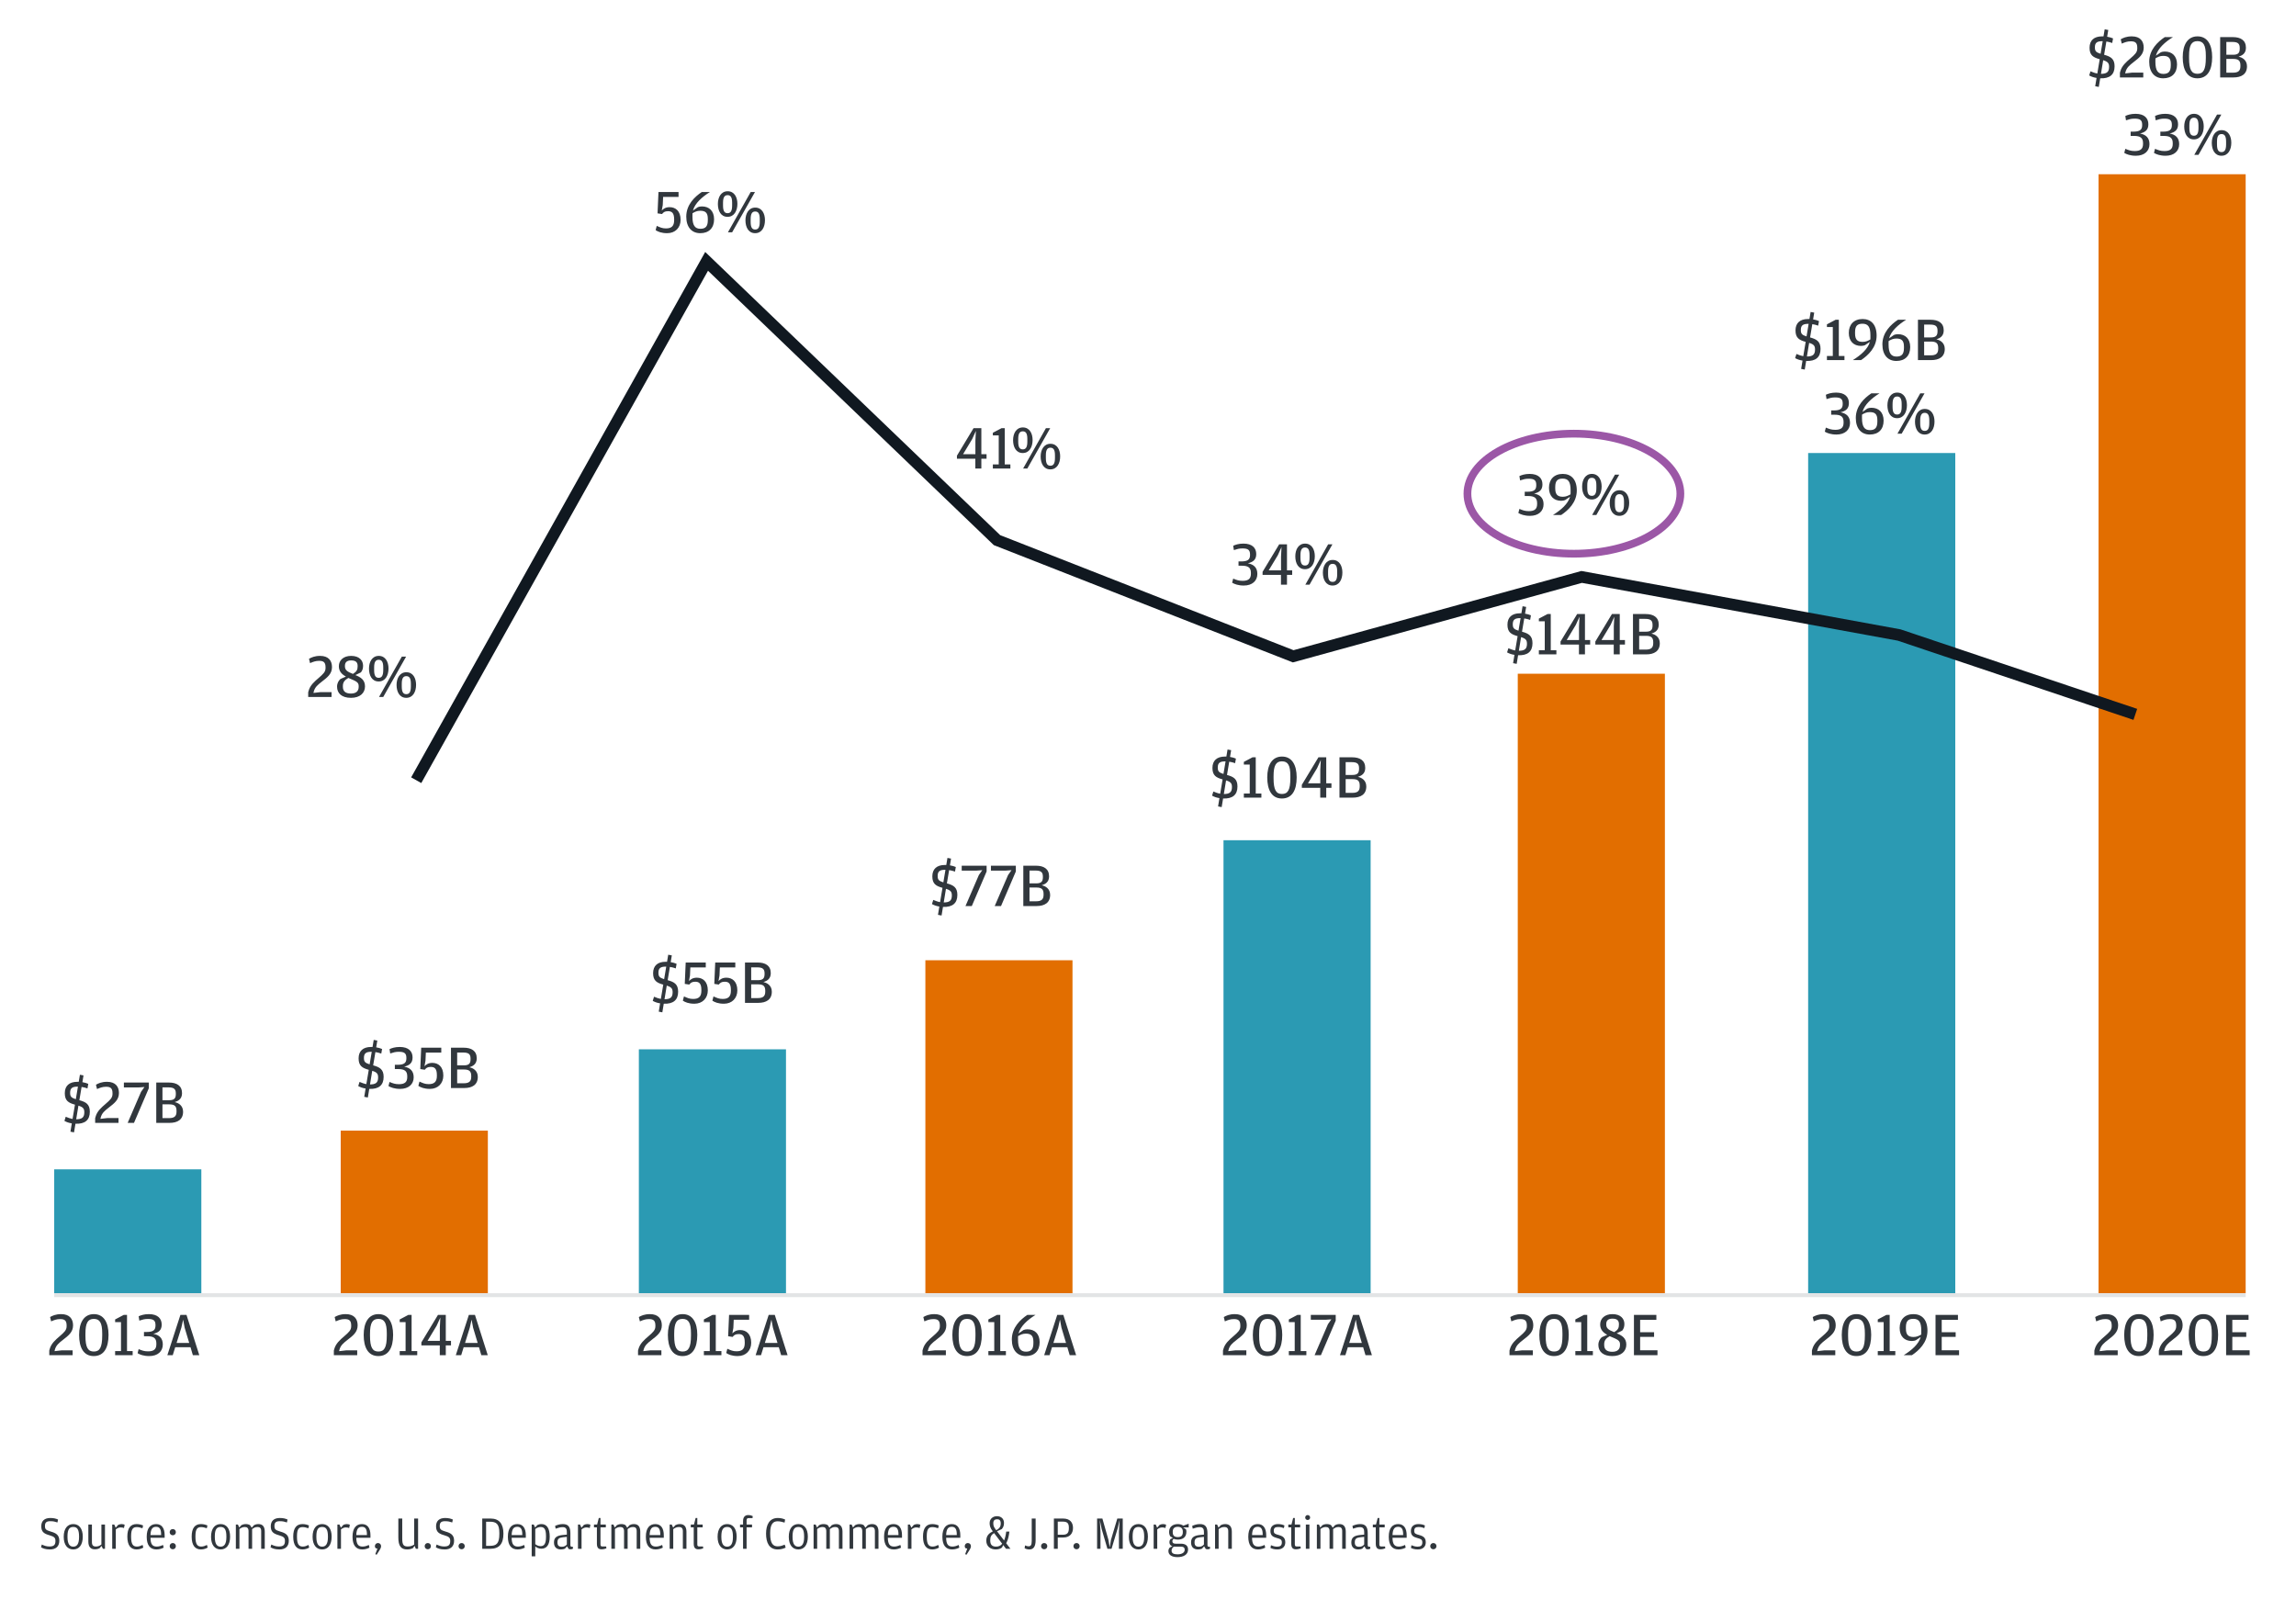 <svg width="593" height="413" viewBox="0 0 593 413" fill="none" xmlns="http://www.w3.org/2000/svg">
<path d="M12.904 400.168C14.428 400.168 15.316 399.388 15.316 397.912C15.316 396.424 14.464 395.932 13.108 395.548C11.848 395.176 11.608 394.948 11.608 394.096C11.608 393.184 12.04 392.872 12.988 392.872C13.828 392.872 14.2 392.992 14.836 393.196L14.992 392.44C14.488 392.224 13.936 392.044 13 392.044C11.524 392.044 10.66 392.776 10.66 394.18C10.66 395.68 11.416 396.112 12.832 396.52C14.032 396.868 14.32 397.168 14.32 397.996C14.32 399.088 13.804 399.4 12.736 399.4C11.992 399.4 11.452 399.196 10.792 398.896L10.6 399.616C11.104 399.904 11.752 400.168 12.904 400.168ZM18.93 400.168C20.43 400.168 21.378 399.004 21.378 396.856C21.378 394.744 20.406 393.616 18.93 393.616C17.454 393.616 16.458 394.744 16.458 396.892C16.458 399.004 17.43 400.168 18.93 400.168ZM18.93 399.448C18.018 399.448 17.43 398.8 17.43 396.94V396.76C17.43 394.912 17.982 394.36 18.93 394.36C19.878 394.36 20.418 394.912 20.418 396.82V396.988C20.418 398.8 19.83 399.448 18.93 399.448ZM26.19 398.884C25.758 399.22 25.362 399.412 24.714 399.412C24.138 399.412 23.742 399.136 23.742 398.296V393.736H22.818V398.152C22.818 399.568 23.49 400.132 24.486 400.132C25.014 400.132 25.422 400.012 25.686 399.88L26.214 399.256L26.586 400H27.114V393.736H26.19V398.884ZM29.883 394.552L29.511 393.736H28.983V400H29.907V394.984C30.291 394.696 30.651 394.48 31.155 394.48C31.551 394.48 31.779 394.54 32.019 394.636L32.199 393.784C32.055 393.712 31.779 393.616 31.395 393.616C31.083 393.616 30.795 393.7 30.507 393.832L29.883 394.552ZM35.288 400.168C36.008 400.168 36.62 399.928 37.016 399.688L36.836 399.004C36.284 399.256 35.924 399.424 35.348 399.424C34.4 399.424 33.86 398.872 33.86 396.916V396.736C33.86 394.84 34.376 394.396 35.348 394.396C35.816 394.396 36.236 394.516 36.8 394.696L36.956 393.976C36.524 393.784 35.948 393.616 35.288 393.616C33.716 393.616 32.888 394.66 32.888 396.856C32.888 399.076 33.74 400.168 35.288 400.168ZM38.864 397.156H42.524V396.508C42.524 394.744 41.828 393.616 40.328 393.616C38.876 393.616 37.892 394.612 37.892 396.88C37.892 399.076 38.768 400.168 40.424 400.168C41.192 400.168 41.9 399.904 42.272 399.7L42.104 399.004C41.552 399.256 41.06 399.424 40.496 399.424C39.392 399.424 38.888 398.848 38.864 397.156ZM38.864 396.46C38.924 394.732 39.488 394.324 40.328 394.324C41.18 394.324 41.612 394.852 41.612 396.28V396.46H38.864ZM44.617 396.508C45.062 396.508 45.422 396.184 45.422 395.704C45.422 395.224 45.062 394.9 44.617 394.9C44.197 394.9 43.825 395.224 43.825 395.704C43.825 396.184 44.197 396.508 44.617 396.508ZM44.617 400.12C45.062 400.12 45.422 399.796 45.422 399.316C45.422 398.836 45.062 398.512 44.617 398.512C44.197 398.512 43.825 398.836 43.825 399.316C43.825 399.796 44.197 400.12 44.617 400.12ZM51.905 400.168C52.625 400.168 53.237 399.928 53.633 399.688L53.453 399.004C52.901 399.256 52.541 399.424 51.965 399.424C51.017 399.424 50.477 398.872 50.477 396.916V396.736C50.477 394.84 50.993 394.396 51.965 394.396C52.433 394.396 52.853 394.516 53.417 394.696L53.573 393.976C53.141 393.784 52.565 393.616 51.905 393.616C50.333 393.616 49.505 394.66 49.505 396.856C49.505 399.076 50.357 400.168 51.905 400.168ZM56.981 400.168C58.481 400.168 59.429 399.004 59.429 396.856C59.429 394.744 58.457 393.616 56.981 393.616C55.505 393.616 54.509 394.744 54.509 396.892C54.509 399.004 55.481 400.168 56.981 400.168ZM56.981 399.448C56.069 399.448 55.481 398.8 55.481 396.94V396.76C55.481 394.912 56.033 394.36 56.981 394.36C57.929 394.36 58.469 394.912 58.469 396.82V396.988C58.469 398.8 57.881 399.448 56.981 399.448ZM65.008 394.552L64.576 393.892C64.276 393.712 63.941 393.616 63.484 393.616C62.968 393.616 62.596 393.76 62.344 393.892L61.804 394.504L61.444 393.736H60.916V400H61.84V394.888C62.285 394.576 62.669 394.372 63.245 394.372C63.797 394.372 64.192 394.624 64.192 395.44V400H65.117V394.912C65.561 394.588 65.921 394.372 66.508 394.372C67.109 394.372 67.457 394.624 67.457 395.44V400H68.38V395.584C68.38 394.18 67.757 393.616 66.737 393.616C66.245 393.616 65.849 393.76 65.609 393.892L65.008 394.552ZM72.177 400.168C73.701 400.168 74.589 399.388 74.589 397.912C74.589 396.424 73.737 395.932 72.381 395.548C71.121 395.176 70.881 394.948 70.881 394.096C70.881 393.184 71.313 392.872 72.261 392.872C73.101 392.872 73.473 392.992 74.109 393.196L74.265 392.44C73.761 392.224 73.209 392.044 72.273 392.044C70.797 392.044 69.933 392.776 69.933 394.18C69.933 395.68 70.689 396.112 72.105 396.52C73.305 396.868 73.593 397.168 73.593 397.996C73.593 399.088 73.077 399.4 72.009 399.4C71.265 399.4 70.725 399.196 70.065 398.896L69.873 399.616C70.377 399.904 71.025 400.168 72.177 400.168ZM78.132 400.168C78.852 400.168 79.464 399.928 79.86 399.688L79.68 399.004C79.128 399.256 78.768 399.424 78.192 399.424C77.244 399.424 76.704 398.872 76.704 396.916V396.736C76.704 394.84 77.22 394.396 78.192 394.396C78.66 394.396 79.08 394.516 79.644 394.696L79.8 393.976C79.368 393.784 78.792 393.616 78.132 393.616C76.56 393.616 75.732 394.66 75.732 396.856C75.732 399.076 76.584 400.168 78.132 400.168ZM83.208 400.168C84.708 400.168 85.656 399.004 85.656 396.856C85.656 394.744 84.684 393.616 83.208 393.616C81.732 393.616 80.736 394.744 80.736 396.892C80.736 399.004 81.708 400.168 83.208 400.168ZM83.208 399.448C82.296 399.448 81.708 398.8 81.708 396.94V396.76C81.708 394.912 82.26 394.36 83.208 394.36C84.156 394.36 84.696 394.912 84.696 396.82V396.988C84.696 398.8 84.108 399.448 83.208 399.448ZM88.043 394.552L87.671 393.736H87.143V400H88.067V394.984C88.451 394.696 88.811 394.48 89.315 394.48C89.711 394.48 89.939 394.54 90.179 394.636L90.359 393.784C90.215 393.712 89.939 393.616 89.555 393.616C89.243 393.616 88.955 393.7 88.667 393.832L88.043 394.552ZM92.02 397.156H95.68V396.508C95.68 394.744 94.984 393.616 93.484 393.616C92.032 393.616 91.048 394.612 91.048 396.88C91.048 399.076 91.924 400.168 93.58 400.168C94.348 400.168 95.056 399.904 95.428 399.7L95.26 399.004C94.708 399.256 94.216 399.424 93.652 399.424C92.548 399.424 92.044 398.848 92.02 397.156ZM92.02 396.46C92.08 394.732 92.644 394.324 93.484 394.324C94.336 394.324 94.768 394.852 94.768 396.28V396.46H92.02ZM97.272 401.536L97.957 400.48C98.172 400.132 98.424 399.736 98.424 399.316C98.424 398.836 98.064 398.512 97.621 398.512C97.189 398.512 96.829 398.836 96.829 399.316C96.829 399.58 96.936 399.748 97.044 399.856L97.477 399.94L96.936 401.38L97.272 401.536ZM106.974 398.908C106.566 399.16 106.11 399.4 105.33 399.4C104.274 399.4 103.89 399.028 103.89 397.396V392.188H102.882V397.084C102.882 399.28 103.578 400.168 105.162 400.168C105.81 400.168 106.35 399.988 106.614 399.868L107.082 399.244L107.406 400H107.982V392.188H106.974V398.908ZM110.488 400.12C110.932 400.12 111.292 399.796 111.292 399.316C111.292 398.836 110.932 398.512 110.488 398.512C110.056 398.512 109.684 398.836 109.684 399.316C109.684 399.796 110.056 400.12 110.488 400.12ZM114.869 400.168C116.393 400.168 117.281 399.388 117.281 397.912C117.281 396.424 116.429 395.932 115.073 395.548C113.813 395.176 113.573 394.948 113.573 394.096C113.573 393.184 114.005 392.872 114.953 392.872C115.793 392.872 116.165 392.992 116.801 393.196L116.957 392.44C116.453 392.224 115.901 392.044 114.965 392.044C113.489 392.044 112.625 392.776 112.625 394.18C112.625 395.68 113.381 396.112 114.797 396.52C115.997 396.868 116.285 397.168 116.285 397.996C116.285 399.088 115.769 399.4 114.701 399.4C113.957 399.4 113.417 399.196 112.757 398.896L112.565 399.616C113.069 399.904 113.717 400.168 114.869 400.168ZM119.23 400.12C119.674 400.12 120.034 399.796 120.034 399.316C120.034 398.836 119.674 398.512 119.23 398.512C118.798 398.512 118.426 398.836 118.426 399.316C118.426 399.796 118.798 400.12 119.23 400.12ZM124.552 400H126.628C128.944 400 130.024 398.716 130.024 396.076C130.024 393.58 128.944 392.188 126.736 392.188H124.552V400ZM125.548 399.232V393.004H126.532C128.188 393.004 128.968 393.592 128.968 395.896V396.196C128.968 398.716 128.152 399.232 126.556 399.232H125.548ZM132.145 397.156H135.805V396.508C135.805 394.744 135.109 393.616 133.609 393.616C132.157 393.616 131.173 394.612 131.173 396.88C131.173 399.076 132.049 400.168 133.705 400.168C134.473 400.168 135.181 399.904 135.553 399.7L135.385 399.004C134.833 399.256 134.341 399.424 133.777 399.424C132.673 399.424 132.169 398.848 132.145 397.156ZM132.145 396.46C132.205 394.732 132.769 394.324 133.609 394.324C134.461 394.324 134.893 394.852 134.893 396.28V396.46H132.145ZM138.211 394.492L137.851 393.736H137.323V401.944H138.247V399.388C138.595 399.676 139.111 399.976 139.819 399.976C141.187 399.976 141.979 398.98 141.979 396.88C141.979 394.72 141.235 393.616 139.855 393.616C139.399 393.616 139.075 393.724 138.787 393.856L138.211 394.492ZM138.247 398.8V394.888C138.703 394.552 139.123 394.372 139.663 394.372C140.563 394.372 141.019 394.948 141.019 396.7V397C141.019 398.692 140.527 399.316 139.627 399.316C138.979 399.316 138.523 399.004 138.247 398.8ZM146.403 396.34L145.311 396.436C143.763 396.604 143.079 397.108 143.079 398.368C143.079 399.7 143.895 400.168 144.891 400.168C145.299 400.168 145.659 400.084 145.899 399.976L146.451 399.364L146.871 400.036C147.027 400.096 147.195 400.132 147.375 400.132C147.663 400.132 147.879 400.036 147.987 399.964L147.963 399.472H147.723C147.435 399.472 147.315 399.376 147.315 399.028V395.968C147.315 394.324 146.751 393.616 145.371 393.616C144.567 393.616 143.943 393.832 143.367 394.084L143.511 394.804C144.159 394.576 144.735 394.408 145.335 394.408C146.199 394.408 146.403 394.936 146.403 395.644V396.34ZM146.403 398.884C146.151 399.184 145.779 399.472 145.119 399.472C144.351 399.472 143.979 399.16 143.979 398.38V398.296C143.979 397.432 144.387 397.132 145.371 397.024L146.403 396.916V398.884ZM150.176 394.552L149.804 393.736H149.276V400H150.2V394.984C150.584 394.696 150.944 394.48 151.448 394.48C151.844 394.48 152.072 394.54 152.312 394.636L152.492 393.784C152.348 393.712 152.072 393.616 151.688 393.616C151.376 393.616 151.088 393.7 150.8 393.832L150.176 394.552ZM155.365 400.132C155.869 400.132 156.277 400.012 156.613 399.892L156.565 399.4H155.629C155.209 399.4 155.089 399.268 155.089 398.848V394.456H156.469V393.736H155.089V392.044H154.657L154.225 393.736H153.409V394.456H154.165V398.668C154.165 399.664 154.513 400.132 155.365 400.132ZM161.993 394.552L161.561 393.892C161.261 393.712 160.925 393.616 160.469 393.616C159.953 393.616 159.581 393.76 159.329 393.892L158.789 394.504L158.429 393.736H157.901V400H158.825V394.888C159.269 394.576 159.653 394.372 160.229 394.372C160.781 394.372 161.177 394.624 161.177 395.44V400H162.101V394.912C162.545 394.588 162.905 394.372 163.493 394.372C164.093 394.372 164.441 394.624 164.441 395.44V400H165.365V395.584C165.365 394.18 164.741 393.616 163.721 393.616C163.229 393.616 162.833 393.76 162.593 393.892L161.993 394.552ZM167.782 397.156H171.442V396.508C171.442 394.744 170.746 393.616 169.246 393.616C167.794 393.616 166.81 394.612 166.81 396.88C166.81 399.076 167.686 400.168 169.342 400.168C170.11 400.168 170.818 399.904 171.19 399.7L171.022 399.004C170.47 399.256 169.978 399.424 169.414 399.424C168.31 399.424 167.806 398.848 167.782 397.156ZM167.782 396.46C167.842 394.732 168.406 394.324 169.246 394.324C170.098 394.324 170.53 394.852 170.53 396.28V396.46H167.782ZM173.859 394.528L173.487 393.736H172.959V400H173.883V394.912C174.363 394.588 174.747 394.372 175.371 394.372C175.971 394.372 176.367 394.636 176.367 395.44V400H177.291V395.584C177.291 394.18 176.631 393.616 175.599 393.616C175.071 393.616 174.699 393.76 174.435 393.892L173.859 394.528ZM180.373 400.132C180.877 400.132 181.285 400.012 181.621 399.892L181.573 399.4H180.637C180.217 399.4 180.097 399.268 180.097 398.848V394.456H181.477V393.736H180.097V392.044H179.665L179.233 393.736H178.417V394.456H179.173V398.668C179.173 399.664 179.521 400.132 180.373 400.132ZM187.809 400.168C189.309 400.168 190.257 399.004 190.257 396.856C190.257 394.744 189.285 393.616 187.809 393.616C186.333 393.616 185.337 394.744 185.337 396.892C185.337 399.004 186.309 400.168 187.809 400.168ZM187.809 399.448C186.897 399.448 186.309 398.8 186.309 396.94V396.76C186.309 394.912 186.861 394.36 187.809 394.36C188.757 394.36 189.297 394.912 189.297 396.82V396.988C189.297 398.8 188.709 399.448 187.809 399.448ZM191.913 394.456V400H192.825V394.456H194.229V393.736H192.825V392.632C192.825 392.236 192.981 392.068 193.401 392.068H194.361L194.409 391.552C194.133 391.42 193.761 391.288 193.257 391.288C192.429 391.288 191.913 391.78 191.913 392.872V393.736H191.133V394.456H191.913ZM200.866 400.168C201.718 400.168 202.33 399.964 202.918 399.7L202.678 398.932C202.006 399.184 201.598 399.364 200.83 399.364C199.642 399.364 198.922 398.56 198.922 396.196V395.872C198.922 393.532 199.762 392.896 200.818 392.896C201.478 392.896 201.91 393.028 202.642 393.232L202.774 392.44C202.234 392.212 201.694 392.044 200.89 392.044C198.73 392.044 197.854 393.784 197.854 396.076C197.854 398.404 198.646 400.168 200.866 400.168ZM206.196 400.168C207.696 400.168 208.644 399.004 208.644 396.856C208.644 394.744 207.672 393.616 206.196 393.616C204.72 393.616 203.724 394.744 203.724 396.892C203.724 399.004 204.696 400.168 206.196 400.168ZM206.196 399.448C205.284 399.448 204.696 398.8 204.696 396.94V396.76C204.696 394.912 205.248 394.36 206.196 394.36C207.144 394.36 207.684 394.912 207.684 396.82V396.988C207.684 398.8 207.096 399.448 206.196 399.448ZM214.223 394.552L213.791 393.892C213.491 393.712 213.155 393.616 212.699 393.616C212.183 393.616 211.811 393.76 211.559 393.892L211.019 394.504L210.659 393.736H210.131V400H211.055V394.888C211.499 394.576 211.883 394.372 212.459 394.372C213.011 394.372 213.407 394.624 213.407 395.44V400H214.331V394.912C214.775 394.588 215.135 394.372 215.723 394.372C216.323 394.372 216.671 394.624 216.671 395.44V400H217.595V395.584C217.595 394.18 216.971 393.616 215.951 393.616C215.459 393.616 215.063 393.76 214.823 393.892L214.223 394.552ZM223.516 394.552L223.084 393.892C222.784 393.712 222.448 393.616 221.992 393.616C221.476 393.616 221.104 393.76 220.852 393.892L220.312 394.504L219.952 393.736H219.424V400H220.348V394.888C220.792 394.576 221.176 394.372 221.752 394.372C222.304 394.372 222.7 394.624 222.7 395.44V400H223.624V394.912C224.068 394.588 224.428 394.372 225.016 394.372C225.616 394.372 225.964 394.624 225.964 395.44V400H226.888V395.584C226.888 394.18 226.264 393.616 225.244 393.616C224.752 393.616 224.356 393.76 224.116 393.892L223.516 394.552ZM229.305 397.156H232.965V396.508C232.965 394.744 232.269 393.616 230.769 393.616C229.317 393.616 228.333 394.612 228.333 396.88C228.333 399.076 229.209 400.168 230.865 400.168C231.633 400.168 232.341 399.904 232.713 399.7L232.545 399.004C231.993 399.256 231.501 399.424 230.937 399.424C229.833 399.424 229.329 398.848 229.305 397.156ZM229.305 396.46C229.365 394.732 229.929 394.324 230.769 394.324C231.621 394.324 232.053 394.852 232.053 396.28V396.46H229.305ZM235.383 394.552L235.011 393.736H234.483V400H235.407V394.984C235.791 394.696 236.151 394.48 236.655 394.48C237.051 394.48 237.279 394.54 237.519 394.636L237.699 393.784C237.555 393.712 237.279 393.616 236.895 393.616C236.583 393.616 236.295 393.7 236.007 393.832L235.383 394.552ZM240.788 400.168C241.508 400.168 242.12 399.928 242.516 399.688L242.336 399.004C241.784 399.256 241.424 399.424 240.848 399.424C239.9 399.424 239.36 398.872 239.36 396.916V396.736C239.36 394.84 239.876 394.396 240.848 394.396C241.316 394.396 241.736 394.516 242.3 394.696L242.456 393.976C242.024 393.784 241.448 393.616 240.788 393.616C239.216 393.616 238.388 394.66 238.388 396.856C238.388 399.076 239.24 400.168 240.788 400.168ZM244.364 397.156H248.024V396.508C248.024 394.744 247.328 393.616 245.828 393.616C244.376 393.616 243.392 394.612 243.392 396.88C243.392 399.076 244.268 400.168 245.924 400.168C246.692 400.168 247.4 399.904 247.772 399.7L247.604 399.004C247.052 399.256 246.56 399.424 245.996 399.424C244.892 399.424 244.388 398.848 244.364 397.156ZM244.364 396.46C244.424 394.732 244.988 394.324 245.828 394.324C246.68 394.324 247.112 394.852 247.112 396.28V396.46H244.364ZM249.616 401.536L250.3 400.48C250.516 400.132 250.768 399.736 250.768 399.316C250.768 398.836 250.408 398.512 249.964 398.512C249.532 398.512 249.172 398.836 249.172 399.316C249.172 399.58 249.28 399.748 249.388 399.856L249.82 399.94L249.28 401.38L249.616 401.536ZM257.506 395.464L258.73 394.912C259.042 394.54 259.306 394.144 259.306 393.316C259.306 392.152 258.442 391.576 257.506 391.576C256.438 391.576 255.598 392.26 255.598 393.376C255.598 394.06 255.766 394.648 256.39 395.464L256.414 395.5C255.634 395.884 254.734 396.484 254.734 397.9C254.734 399.328 255.754 400.168 257.182 400.168C258.094 400.168 258.586 399.844 258.802 399.652L259.102 399.04L259.834 400H260.974L259.87 398.56C260.206 397.984 260.458 397.156 260.578 396.388L260.71 395.548H259.882C259.762 396.508 259.582 397.276 259.33 397.852L257.506 395.464ZM257.302 395.2L257.11 394.936C256.642 394.324 256.546 393.976 256.546 393.364C256.546 392.644 256.966 392.368 257.53 392.368C258.082 392.368 258.466 392.62 258.466 393.46C258.466 394.42 257.974 394.84 257.302 395.2ZM258.838 398.692C258.43 399.208 257.902 399.436 257.278 399.436C256.27 399.436 255.754 398.98 255.754 397.864V397.732C255.754 396.844 256.066 396.376 256.75 395.944L258.838 398.692ZM265.87 400.168C266.95 400.168 267.478 399.388 267.478 397.732V392.188H266.47V397.996C266.47 399.076 266.182 399.352 265.666 399.352C265.318 399.352 265.078 399.244 264.742 399.124L264.634 399.856C264.886 400 265.318 400.168 265.87 400.168ZM269.687 400.12C270.131 400.12 270.491 399.796 270.491 399.316C270.491 398.836 270.131 398.512 269.687 398.512C269.255 398.512 268.883 398.836 268.883 399.316C268.883 399.796 269.255 400.12 269.687 400.12ZM272.196 400H273.192V397.084H274.596C276.36 397.084 277.128 395.992 277.128 394.612C277.128 393.196 276.336 392.188 274.596 392.188H272.196V400ZM273.192 396.364V392.98H274.488C275.628 392.98 276.06 393.376 276.06 394.54V394.684C276.06 395.884 275.64 396.364 274.512 396.364H273.192ZM278.042 400.12C278.486 400.12 278.846 399.796 278.846 399.316C278.846 398.836 278.486 398.512 278.042 398.512C277.61 398.512 277.238 398.836 277.238 399.316C277.238 399.796 277.61 400.12 278.042 400.12ZM283.352 400H284.228V395.608L284.06 392.548L284.528 394.876L286.016 400H287.084L288.644 394.804L289.172 392.548L288.992 395.608V400H289.976V392.188H288.572L286.94 397.684L286.616 399.628L286.28 397.684L284.72 392.188H283.352V400ZM294.028 400.168C295.528 400.168 296.476 399.004 296.476 396.856C296.476 394.744 295.504 393.616 294.028 393.616C292.552 393.616 291.556 394.744 291.556 396.892C291.556 399.004 292.528 400.168 294.028 400.168ZM294.028 399.448C293.116 399.448 292.528 398.8 292.528 396.94V396.76C292.528 394.912 293.08 394.36 294.028 394.36C294.976 394.36 295.516 394.912 295.516 396.82V396.988C295.516 398.8 294.928 399.448 294.028 399.448ZM298.863 394.552L298.491 393.736H297.963V400H298.887V394.984C299.271 394.696 299.631 394.48 300.135 394.48C300.531 394.48 300.759 394.54 300.999 394.636L301.179 393.784C301.035 393.712 300.759 393.616 300.375 393.616C300.063 393.616 299.775 393.7 299.487 393.832L298.863 394.552ZM305.624 394.024C305.216 393.736 304.7 393.616 304.196 393.616C303.152 393.616 301.952 394.132 301.952 395.632C301.952 396.076 302.06 396.46 302.216 396.76L302.924 397.192L302.288 397.516C302.192 397.648 302.036 397.888 302.036 398.284C302.036 398.932 302.408 399.22 302.816 399.34L302.096 399.7C301.976 399.844 301.772 400.108 301.772 400.588C301.772 401.524 302.576 402.148 304.112 402.148C305.684 402.148 306.848 401.5 306.848 400.192C306.848 399.208 306.2 398.68 304.988 398.68H303.62C303.056 398.68 302.792 398.464 302.792 398.044C302.792 397.768 302.948 397.552 303.128 397.432C303.452 397.564 303.824 397.624 304.196 397.624C305.348 397.624 306.416 397.12 306.416 395.596C306.416 395.332 306.38 395.164 306.32 394.984L305.588 394.48H307.004V393.532L305.624 394.024ZM304.196 396.976C303.284 396.976 302.888 396.58 302.888 395.68V395.56C302.888 394.792 303.284 394.324 304.196 394.324C305.096 394.324 305.492 394.792 305.492 395.572V395.692C305.492 396.58 305.096 396.976 304.196 396.976ZM303.164 399.448H305.012C305.768 399.448 305.972 399.796 305.972 400.216V400.288C305.972 400.9 305.36 401.428 304.124 401.428C303.092 401.428 302.588 401.14 302.588 400.48C302.588 400.024 302.804 399.712 303.164 399.448ZM310.946 396.34L309.854 396.436C308.306 396.604 307.622 397.108 307.622 398.368C307.622 399.7 308.438 400.168 309.434 400.168C309.842 400.168 310.202 400.084 310.442 399.976L310.994 399.364L311.414 400.036C311.57 400.096 311.738 400.132 311.918 400.132C312.206 400.132 312.422 400.036 312.53 399.964L312.506 399.472H312.266C311.978 399.472 311.858 399.376 311.858 399.028V395.968C311.858 394.324 311.294 393.616 309.914 393.616C309.11 393.616 308.486 393.832 307.91 394.084L308.054 394.804C308.702 394.576 309.278 394.408 309.878 394.408C310.742 394.408 310.946 394.936 310.946 395.644V396.34ZM310.946 398.884C310.694 399.184 310.322 399.472 309.662 399.472C308.894 399.472 308.522 399.16 308.522 398.38V398.296C308.522 397.432 308.93 397.132 309.914 397.024L310.946 396.916V398.884ZM314.719 394.528L314.347 393.736H313.819V400H314.743V394.912C315.223 394.588 315.607 394.372 316.231 394.372C316.831 394.372 317.227 394.636 317.227 395.44V400H318.151V395.584C318.151 394.18 317.491 393.616 316.459 393.616C315.931 393.616 315.559 393.76 315.295 393.892L314.719 394.528ZM323.372 397.156H327.032V396.508C327.032 394.744 326.336 393.616 324.836 393.616C323.384 393.616 322.4 394.612 322.4 396.88C322.4 399.076 323.276 400.168 324.932 400.168C325.7 400.168 326.408 399.904 326.78 399.7L326.612 399.004C326.06 399.256 325.568 399.424 325.004 399.424C323.9 399.424 323.396 398.848 323.372 397.156ZM323.372 396.46C323.432 394.732 323.996 394.324 324.836 394.324C325.688 394.324 326.12 394.852 326.12 396.28V396.46H323.372ZM329.905 400.168C331.273 400.168 331.957 399.4 331.957 398.344C331.957 397.18 331.393 396.76 330.289 396.448C329.329 396.184 328.981 396.076 328.981 395.356C328.981 394.576 329.377 394.372 330.121 394.372C330.769 394.372 331.129 394.492 331.597 394.66L331.741 393.976C331.369 393.784 330.817 393.616 330.085 393.616C328.897 393.616 328.117 394.204 328.117 395.404C328.117 396.532 328.741 396.928 329.641 397.168C330.817 397.492 331.069 397.636 331.069 398.38C331.069 399.172 330.613 399.448 329.845 399.448C329.221 399.448 328.669 399.256 328.261 399.076L328.129 399.772C328.489 399.964 329.077 400.168 329.905 400.168ZM334.697 400.132C335.201 400.132 335.609 400.012 335.945 399.892L335.897 399.4H334.961C334.541 399.4 334.421 399.268 334.421 398.848V394.456H335.801V393.736H334.421V392.044H333.989L333.557 393.736H332.741V394.456H333.497V398.668C333.497 399.664 333.845 400.132 334.697 400.132ZM337.737 392.56C338.085 392.56 338.373 392.296 338.373 391.924C338.373 391.552 338.085 391.288 337.737 391.288C337.401 391.288 337.101 391.552 337.101 391.924C337.101 392.296 337.401 392.56 337.737 392.56ZM337.269 400H338.193V393.736H337.269V400ZM344.208 394.552L343.776 393.892C343.476 393.712 343.14 393.616 342.684 393.616C342.168 393.616 341.796 393.76 341.544 393.892L341.004 394.504L340.644 393.736H340.116V400H341.04V394.888C341.484 394.576 341.868 394.372 342.444 394.372C342.996 394.372 343.392 394.624 343.392 395.44V400H344.316V394.912C344.76 394.588 345.12 394.372 345.708 394.372C346.308 394.372 346.656 394.624 346.656 395.44V400H347.58V395.584C347.58 394.18 346.956 393.616 345.936 393.616C345.444 393.616 345.048 393.76 344.808 393.892L344.208 394.552ZM352.337 396.34L351.245 396.436C349.697 396.604 349.013 397.108 349.013 398.368C349.013 399.7 349.829 400.168 350.825 400.168C351.233 400.168 351.593 400.084 351.833 399.976L352.385 399.364L352.805 400.036C352.961 400.096 353.129 400.132 353.309 400.132C353.597 400.132 353.813 400.036 353.921 399.964L353.897 399.472H353.657C353.369 399.472 353.249 399.376 353.249 399.028V395.968C353.249 394.324 352.685 393.616 351.305 393.616C350.501 393.616 349.877 393.832 349.301 394.084L349.445 394.804C350.093 394.576 350.669 394.408 351.269 394.408C352.133 394.408 352.337 394.936 352.337 395.644V396.34ZM352.337 398.884C352.085 399.184 351.713 399.472 351.053 399.472C350.285 399.472 349.913 399.16 349.913 398.38V398.296C349.913 397.432 350.321 397.132 351.305 397.024L352.337 396.916V398.884ZM356.529 400.132C357.033 400.132 357.441 400.012 357.777 399.892L357.729 399.4H356.793C356.373 399.4 356.253 399.268 356.253 398.848V394.456H357.633V393.736H356.253V392.044H355.821L355.389 393.736H354.573V394.456H355.329V398.668C355.329 399.664 355.677 400.132 356.529 400.132ZM359.653 397.156H363.313V396.508C363.313 394.744 362.617 393.616 361.117 393.616C359.665 393.616 358.681 394.612 358.681 396.88C358.681 399.076 359.557 400.168 361.213 400.168C361.981 400.168 362.689 399.904 363.061 399.7L362.893 399.004C362.341 399.256 361.849 399.424 361.285 399.424C360.181 399.424 359.677 398.848 359.653 397.156ZM359.653 396.46C359.713 394.732 360.277 394.324 361.117 394.324C361.969 394.324 362.401 394.852 362.401 396.28V396.46H359.653ZM366.187 400.168C367.555 400.168 368.239 399.4 368.239 398.344C368.239 397.18 367.675 396.76 366.571 396.448C365.611 396.184 365.263 396.076 365.263 395.356C365.263 394.576 365.659 394.372 366.403 394.372C367.051 394.372 367.411 394.492 367.879 394.66L368.023 393.976C367.651 393.784 367.099 393.616 366.367 393.616C365.179 393.616 364.399 394.204 364.399 395.404C364.399 396.532 365.023 396.928 365.923 397.168C367.099 397.492 367.351 397.636 367.351 398.38C367.351 399.172 366.895 399.448 366.127 399.448C365.503 399.448 364.951 399.256 364.543 399.076L364.411 399.772C364.771 399.964 365.359 400.168 366.187 400.168ZM370.199 400.12C370.643 400.12 371.003 399.796 371.003 399.316C371.003 398.836 370.643 398.512 370.199 398.512C369.767 398.512 369.395 398.836 369.395 399.316C369.395 399.796 369.767 400.12 370.199 400.12Z" fill="#31373D"/>
<rect x="14" y="302" width="38" height="32" fill="#2B9AB3"/>
<rect x="165" y="271" width="38" height="63" fill="#2B9AB3"/>
<rect x="316" y="217" width="38" height="117" fill="#2B9AB3"/>
<rect x="467" y="117" width="38" height="217" fill="#2B9AB3"/>
<rect x="88" y="292" width="38" height="42" fill="#E26E00"/>
<rect x="239" y="248" width="38" height="86" fill="#E26E00"/>
<rect x="392" y="174" width="38" height="160" fill="#E26E00"/>
<rect x="542" y="45" width="38" height="289" fill="#E26E00"/>
<path d="M107.5 201.5L182.5 67.5L257.5 139.5L334 169.5L408.5 149L490.5 164L551.5 184.5" stroke="#101820" stroke-width="3"/>
<path d="M12.726 350H18.758V348.752H15.894L14.086 348.96L14.134 348.72C14.422 347.472 15.206 346.864 16.246 346.048C17.67 344.944 18.87 344.048 18.87 342.288C18.87 340.64 17.974 339.392 15.798 339.392C14.374 339.392 13.526 339.808 12.934 340.144L13.206 341.264C13.99 340.928 14.614 340.672 15.542 340.672C16.662 340.672 17.206 341.024 17.206 342.336V342.528C17.206 343.536 16.582 344.08 15.43 345.088C14.358 346.016 13.222 346.96 12.822 348.448L12.726 348.8V350ZM24.208 350.224C26.832 350.224 28.032 348.128 28.032 344.736C28.032 341.584 26.832 339.392 24.24 339.392C21.648 339.392 20.432 341.632 20.432 344.768C20.432 348.032 21.6 350.224 24.208 350.224ZM24.24 349.056C22.736 349.056 22.064 348.048 22.064 344.976V344.448C22.064 341.696 22.688 340.624 24.224 340.624C25.776 340.624 26.4 341.648 26.4 344.384V344.928C26.4 348.016 25.744 349.056 24.24 349.056ZM29.733 350H34.261V348.944H32.805V339.584H31.973L29.733 340.768V341.456H31.253V348.944H29.733V350ZM38.544 350.224C40.72 350.224 42.048 349.024 42.048 347.232C42.048 345.6 41.136 344.768 39.6 344.48C40.992 344.144 41.76 343.52 41.76 342.096C41.76 340.544 40.752 339.392 38.448 339.392C37.216 339.392 36.352 339.696 35.808 339.952L35.984 341.072C36.832 340.8 37.312 340.64 38.208 340.64C39.584 340.64 40.16 340.992 40.16 342.208V342.336C40.16 343.52 39.568 344 37.84 344H37.184V345.104H38.032C39.68 345.104 40.384 345.584 40.384 346.976V347.168C40.384 348.48 39.712 349.008 38.24 349.008C37.232 349.008 36.672 348.784 35.808 348.432L35.536 349.488C36.112 349.84 37.088 350.224 38.544 350.224ZM45.254 347.936H49.206L49.814 350H51.478L48.166 339.584H46.598L43.222 350H44.614L45.254 347.936ZM48.87 346.832H45.606L46.838 342.88L47.302 340.816L47.686 342.88L48.87 346.832Z" fill="#31373D"/>
<path d="M86.226 350H92.258V348.752H89.394L87.586 348.96L87.634 348.72C87.922 347.472 88.706 346.864 89.746 346.048C91.17 344.944 92.37 344.048 92.37 342.288C92.37 340.64 91.474 339.392 89.298 339.392C87.874 339.392 87.026 339.808 86.434 340.144L86.706 341.264C87.49 340.928 88.114 340.672 89.042 340.672C90.162 340.672 90.706 341.024 90.706 342.336V342.528C90.706 343.536 90.082 344.08 88.93 345.088C87.858 346.016 86.722 346.96 86.322 348.448L86.226 348.8V350ZM97.708 350.224C100.332 350.224 101.532 348.128 101.532 344.736C101.532 341.584 100.332 339.392 97.74 339.392C95.148 339.392 93.932 341.632 93.932 344.768C93.932 348.032 95.1 350.224 97.708 350.224ZM97.74 349.056C96.236 349.056 95.564 348.048 95.564 344.976V344.448C95.564 341.696 96.188 340.624 97.724 340.624C99.276 340.624 99.9 341.648 99.9 344.384V344.928C99.9 348.016 99.244 349.056 97.74 349.056ZM103.233 350H107.761V348.944H106.305V339.584H105.473L103.233 340.768V341.456H104.753V348.944H103.233V350ZM113.585 350H115.137V347.472H116.481V346.304H115.137V339.584H113.121L108.833 346.688V347.472H113.585V350ZM110.417 346.304L112.769 342.4L113.729 340.288L113.601 342.768V346.304H110.417ZM119.754 347.936H123.706L124.314 350H125.978L122.666 339.584H121.098L117.722 350H119.114L119.754 347.936ZM123.37 346.832H120.106L121.338 342.88L121.802 340.816L122.186 342.88L123.37 346.832Z" fill="#31373D"/>
<path d="M164.789 350H170.821V348.752H167.957L166.149 348.96L166.197 348.72C166.485 347.472 167.269 346.864 168.309 346.048C169.733 344.944 170.933 344.048 170.933 342.288C170.933 340.64 170.037 339.392 167.861 339.392C166.437 339.392 165.589 339.808 164.997 340.144L165.269 341.264C166.053 340.928 166.677 340.672 167.605 340.672C168.725 340.672 169.269 341.024 169.269 342.336V342.528C169.269 343.536 168.645 344.08 167.493 345.088C166.421 346.016 165.285 346.96 164.885 348.448L164.789 348.8V350ZM176.271 350.224C178.895 350.224 180.095 348.128 180.095 344.736C180.095 341.584 178.895 339.392 176.303 339.392C173.711 339.392 172.495 341.632 172.495 344.768C172.495 348.032 173.663 350.224 176.271 350.224ZM176.303 349.056C174.799 349.056 174.127 348.048 174.127 344.976V344.448C174.127 341.696 174.751 340.624 176.287 340.624C177.839 340.624 178.463 341.648 178.463 344.384V344.928C178.463 348.016 177.807 349.056 176.303 349.056ZM181.795 350H186.323V348.944H184.867V339.584H184.035L181.795 340.768V341.456H183.315V348.944H181.795V350ZM190.558 350.224C192.638 350.224 194.014 348.8 194.014 346.784C194.014 344.496 192.718 343.504 191.182 343.504C190.174 343.504 189.598 343.904 189.15 344.368L189.406 342.96L189.502 340.848H193.486V339.584H188.302L188.062 345.104L189.23 345.28C189.534 344.864 189.886 344.544 190.766 344.544C191.758 344.544 192.35 344.992 192.35 346.672V346.88C192.35 348.432 191.614 348.992 190.238 348.992C189.278 348.992 188.75 348.736 187.854 348.336L187.566 349.44C188.142 349.824 189.054 350.224 190.558 350.224ZM197.191 347.936H201.143L201.751 350H203.415L200.103 339.584H198.535L195.159 350H196.551L197.191 347.936ZM200.807 346.832H197.543L198.775 342.88L199.239 340.816L199.623 342.88L200.807 346.832Z" fill="#31373D"/>
<path d="M238.265 350H244.297V348.752H241.433L239.625 348.96L239.673 348.72C239.961 347.472 240.745 346.864 241.785 346.048C243.209 344.944 244.409 344.048 244.409 342.288C244.409 340.64 243.513 339.392 241.337 339.392C239.913 339.392 239.065 339.808 238.473 340.144L238.745 341.264C239.529 340.928 240.153 340.672 241.081 340.672C242.201 340.672 242.745 341.024 242.745 342.336V342.528C242.745 343.536 242.121 344.08 240.969 345.088C239.897 346.016 238.761 346.96 238.361 348.448L238.265 348.8V350ZM249.747 350.224C252.371 350.224 253.571 348.128 253.571 344.736C253.571 341.584 252.371 339.392 249.779 339.392C247.187 339.392 245.971 341.632 245.971 344.768C245.971 348.032 247.139 350.224 249.747 350.224ZM249.779 349.056C248.275 349.056 247.603 348.048 247.603 344.976V344.448C247.603 341.696 248.227 340.624 249.763 340.624C251.315 340.624 251.939 341.648 251.939 344.384V344.928C251.939 348.016 251.283 349.056 249.779 349.056ZM255.272 350H259.8V348.944H258.344V339.584H257.512L255.272 340.768V341.456H256.792V348.944H255.272V350ZM263.059 344.384C263.555 342.496 265.443 340.832 267.459 339.584H265.347C263.523 340.8 261.331 342.864 261.331 345.936C261.331 348.736 262.787 350.224 264.947 350.224C267.187 350.224 268.515 348.88 268.515 346.64C268.515 344.496 267.267 343.312 265.363 343.312C264.915 343.312 264.595 343.392 264.323 343.504L263.059 344.384ZM262.947 345.072C263.539 344.72 264.099 344.432 264.931 344.432C266.259 344.432 266.899 344.928 266.899 346.512V346.88C266.899 348.48 266.291 349.088 264.979 349.088C263.571 349.088 262.931 348.176 262.931 346.016V345.344C262.931 345.248 262.931 345.152 262.947 345.072ZM271.715 347.936H275.667L276.275 350H277.939L274.627 339.584H273.059L269.683 350H271.075L271.715 347.936ZM275.331 346.832H272.067L273.299 342.88L273.763 340.816L274.147 342.88L275.331 346.832Z" fill="#31373D"/>
<path d="M315.867 350H321.899V348.752H319.035L317.227 348.96L317.275 348.72C317.563 347.472 318.347 346.864 319.387 346.048C320.811 344.944 322.011 344.048 322.011 342.288C322.011 340.64 321.115 339.392 318.939 339.392C317.515 339.392 316.667 339.808 316.075 340.144L316.347 341.264C317.131 340.928 317.755 340.672 318.683 340.672C319.803 340.672 320.347 341.024 320.347 342.336V342.528C320.347 343.536 319.723 344.08 318.571 345.088C317.499 346.016 316.363 346.96 315.963 348.448L315.867 348.8V350ZM327.349 350.224C329.973 350.224 331.173 348.128 331.173 344.736C331.173 341.584 329.973 339.392 327.381 339.392C324.789 339.392 323.573 341.632 323.573 344.768C323.573 348.032 324.741 350.224 327.349 350.224ZM327.381 349.056C325.877 349.056 325.205 348.048 325.205 344.976V344.448C325.205 341.696 325.829 340.624 327.365 340.624C328.917 340.624 329.541 341.648 329.541 344.384V344.928C329.541 348.016 328.885 349.056 327.381 349.056ZM332.873 350H337.401V348.944H335.945V339.584H335.113L332.873 340.768V341.456H334.393V348.944H332.873V350ZM339.526 350H341.158L344.982 341.072V339.584H338.55V340.848H342.342L343.862 340.736L342.982 341.984L339.526 350ZM348.113 347.936H352.065L352.673 350H354.337L351.025 339.584H349.457L346.081 350H347.473L348.113 347.936ZM351.729 346.832H348.465L349.697 342.88L350.161 340.816L350.545 342.88L351.729 346.832Z" fill="#31373D"/>
<path d="M389.867 350H395.899V348.752H393.035L391.227 348.96L391.275 348.72C391.563 347.472 392.347 346.864 393.387 346.048C394.811 344.944 396.011 344.048 396.011 342.288C396.011 340.64 395.115 339.392 392.939 339.392C391.515 339.392 390.667 339.808 390.075 340.144L390.347 341.264C391.131 340.928 391.755 340.672 392.683 340.672C393.803 340.672 394.347 341.024 394.347 342.336V342.528C394.347 343.536 393.723 344.08 392.571 345.088C391.499 346.016 390.363 346.96 389.963 348.448L389.867 348.8V350ZM401.349 350.224C403.973 350.224 405.173 348.128 405.173 344.736C405.173 341.584 403.973 339.392 401.381 339.392C398.789 339.392 397.573 341.632 397.573 344.768C397.573 348.032 398.741 350.224 401.349 350.224ZM401.381 349.056C399.877 349.056 399.205 348.048 399.205 344.976V344.448C399.205 341.696 399.829 340.624 401.365 340.624C402.917 340.624 403.541 341.648 403.541 344.384V344.928C403.541 348.016 402.885 349.056 401.381 349.056ZM406.873 350H411.401V348.944H409.945V339.584H409.113L406.873 340.768V341.456H408.393V348.944H406.873V350ZM415.108 344.736L413.684 345.36C413.204 345.824 412.82 346.432 412.82 347.344C412.82 349.04 414.004 350.224 416.42 350.224C418.708 350.224 420.036 349.008 420.036 347.264C420.036 345.568 418.884 344.88 417.556 344.352L418.98 343.648C419.364 343.168 419.54 342.656 419.54 341.936C419.54 340.592 418.58 339.392 416.452 339.392C414.436 339.392 413.284 340.56 413.284 342.064C413.284 343.392 414.068 344.176 415.108 344.736ZM416.916 344.048C415.428 343.472 414.852 343.056 414.852 342.064V341.968C414.852 341.168 415.236 340.56 416.452 340.56C417.716 340.56 418.132 341.104 418.132 341.984V342.08C418.132 342.944 417.908 343.44 416.916 344.048ZM415.732 345.088C417.668 345.888 418.404 346.16 418.404 347.152V347.392C418.404 348.48 417.748 349.12 416.404 349.12C415.028 349.12 414.324 348.544 414.324 347.376V347.152C414.324 346.256 414.724 345.664 415.732 345.088ZM422.007 350H428.087V348.736H423.607V345.264H427.207V344.064H423.607V340.88H427.799V339.584H422.007V350Z" fill="#31373D"/>
<path d="M467.976 350H474.008V348.752H471.144L469.336 348.96L469.384 348.72C469.672 347.472 470.456 346.864 471.496 346.048C472.92 344.944 474.12 344.048 474.12 342.288C474.12 340.64 473.224 339.392 471.048 339.392C469.624 339.392 468.776 339.808 468.184 340.144L468.456 341.264C469.24 340.928 469.864 340.672 470.792 340.672C471.912 340.672 472.456 341.024 472.456 342.336V342.528C472.456 343.536 471.832 344.08 470.68 345.088C469.608 346.016 468.472 346.96 468.072 348.448L467.976 348.8V350ZM479.458 350.224C482.082 350.224 483.282 348.128 483.282 344.736C483.282 341.584 482.082 339.392 479.49 339.392C476.898 339.392 475.682 341.632 475.682 344.768C475.682 348.032 476.85 350.224 479.458 350.224ZM479.49 349.056C477.986 349.056 477.314 348.048 477.314 344.976V344.448C477.314 341.696 477.938 340.624 479.474 340.624C481.026 340.624 481.65 341.648 481.65 344.384V344.928C481.65 348.016 480.994 349.056 479.49 349.056ZM484.983 350H489.511V348.944H488.055V339.584H487.223L484.983 340.768V341.456H486.503V348.944H484.983V350ZM496.073 345.296C495.561 347.136 493.737 348.72 491.673 350H493.801C495.609 348.784 497.817 346.752 497.817 343.68C497.817 340.8 496.345 339.392 494.201 339.392C491.961 339.392 490.633 340.8 490.633 342.976C490.633 345.12 491.881 346.336 493.785 346.336C494.233 346.336 494.553 346.24 494.809 346.144L496.073 345.296ZM496.201 344.672C495.593 345.008 495.033 345.296 494.217 345.296C492.873 345.296 492.249 344.72 492.249 343.136V342.768C492.249 341.168 492.857 340.608 494.169 340.608C495.593 340.608 496.217 341.408 496.217 343.6V344.272C496.217 344.4 496.217 344.544 496.201 344.672ZM499.898 350H505.978V348.736H501.498V345.264H505.098V344.064H501.498V340.88H505.69V339.584H499.898V350Z" fill="#31373D"/>
<path d="M540.922 350H546.954V348.752H544.09L542.282 348.96L542.33 348.72C542.618 347.472 543.402 346.864 544.442 346.048C545.866 344.944 547.066 344.048 547.066 342.288C547.066 340.64 546.17 339.392 543.994 339.392C542.57 339.392 541.722 339.808 541.13 340.144L541.402 341.264C542.186 340.928 542.81 340.672 543.738 340.672C544.858 340.672 545.402 341.024 545.402 342.336V342.528C545.402 343.536 544.778 344.08 543.626 345.088C542.554 346.016 541.418 346.96 541.018 348.448L540.922 348.8V350ZM552.403 350.224C555.027 350.224 556.227 348.128 556.227 344.736C556.227 341.584 555.027 339.392 552.435 339.392C549.843 339.392 548.627 341.632 548.627 344.768C548.627 348.032 549.795 350.224 552.403 350.224ZM552.435 349.056C550.931 349.056 550.259 348.048 550.259 344.976V344.448C550.259 341.696 550.883 340.624 552.419 340.624C553.971 340.624 554.595 341.648 554.595 344.384V344.928C554.595 348.016 553.939 349.056 552.435 349.056ZM557.578 350H563.61V348.752H560.746L558.938 348.96L558.986 348.72C559.274 347.472 560.058 346.864 561.098 346.048C562.522 344.944 563.722 344.048 563.722 342.288C563.722 340.64 562.826 339.392 560.65 339.392C559.226 339.392 558.378 339.808 557.786 340.144L558.058 341.264C558.842 340.928 559.466 340.672 560.394 340.672C561.514 340.672 562.058 341.024 562.058 342.336V342.528C562.058 343.536 561.434 344.08 560.282 345.088C559.21 346.016 558.074 346.96 557.674 348.448L557.578 348.8V350ZM569.06 350.224C571.684 350.224 572.884 348.128 572.884 344.736C572.884 341.584 571.684 339.392 569.092 339.392C566.5 339.392 565.284 341.632 565.284 344.768C565.284 348.032 566.452 350.224 569.06 350.224ZM569.092 349.056C567.588 349.056 566.916 348.048 566.916 344.976V344.448C566.916 341.696 567.54 340.624 569.076 340.624C570.628 340.624 571.252 341.648 571.252 344.384V344.928C571.252 348.016 570.596 349.056 569.092 349.056ZM574.952 350H581.032V348.736H576.552V345.264H580.152V344.064H576.552V340.88H580.744V339.584H574.952V350Z" fill="#31373D"/>
<path d="M79.601 180H85.633V178.752H82.769L80.961 178.96L81.009 178.72C81.297 177.472 82.081 176.864 83.121 176.048C84.545 174.944 85.745 174.048 85.745 172.288C85.745 170.64 84.849 169.392 82.673 169.392C81.249 169.392 80.401 169.808 79.809 170.144L80.081 171.264C80.865 170.928 81.489 170.672 82.417 170.672C83.537 170.672 84.081 171.024 84.081 172.336V172.528C84.081 173.536 83.457 174.08 82.305 175.088C81.233 176.016 80.097 176.96 79.697 178.448L79.601 178.8V180ZM89.343 174.736L87.919 175.36C87.439 175.824 87.055 176.432 87.055 177.344C87.055 179.04 88.239 180.224 90.655 180.224C92.943 180.224 94.271 179.008 94.271 177.264C94.271 175.568 93.119 174.88 91.791 174.352L93.215 173.648C93.599 173.168 93.775 172.656 93.775 171.936C93.775 170.592 92.815 169.392 90.687 169.392C88.671 169.392 87.519 170.56 87.519 172.064C87.519 173.392 88.303 174.176 89.343 174.736ZM91.151 174.048C89.663 173.472 89.087 173.056 89.087 172.064V171.968C89.087 171.168 89.471 170.56 90.687 170.56C91.951 170.56 92.367 171.104 92.367 171.984V172.08C92.367 172.944 92.143 173.44 91.151 174.048ZM89.967 175.088C91.903 175.888 92.639 176.16 92.639 177.152V177.392C92.639 178.48 91.983 179.12 90.639 179.12C89.263 179.12 88.559 178.544 88.559 177.376V177.152C88.559 176.256 88.959 175.664 89.967 175.088ZM97.799 176C99.527 176 100.343 174.432 100.343 172.64C100.343 170.944 99.559 169.392 97.831 169.392C96.103 169.392 95.303 170.96 95.303 172.672C95.303 174.464 96.071 176 97.799 176ZM97.895 180H98.983L104.887 169.584H103.783L97.895 180ZM104.919 180.224C106.663 180.224 107.463 178.656 107.463 176.864C107.463 175.168 106.695 173.616 104.951 173.616C103.239 173.616 102.423 175.184 102.423 176.896C102.423 178.688 103.207 180.224 104.919 180.224ZM97.815 175.056C97.095 175.056 96.631 174.64 96.631 173.088V172.352C96.631 170.848 97.095 170.4 97.815 170.4C98.519 170.4 98.983 170.832 98.983 172.336V173.072C98.983 174.608 98.519 175.056 97.815 175.056ZM104.935 179.28C104.231 179.28 103.767 178.864 103.767 177.312V176.576C103.767 175.072 104.231 174.624 104.935 174.624C105.655 174.624 106.119 175.056 106.119 176.56V177.296C106.119 178.832 105.655 179.28 104.935 179.28Z" fill="#31373D"/>
<path d="M251.906 121H253.458V118.472H254.802V117.304H253.458V110.584H251.442L247.154 117.688V118.472H251.906V121ZM248.738 117.304L251.09 113.4L252.05 111.288L251.922 113.768V117.304H248.738ZM256.428 121H260.956V119.944H259.5V110.584H258.668L256.428 111.768V112.456H257.948V119.944H256.428V121ZM264.151 117C265.879 117 266.695 115.432 266.695 113.64C266.695 111.944 265.911 110.392 264.183 110.392C262.455 110.392 261.655 111.96 261.655 113.672C261.655 115.464 262.423 117 264.151 117ZM264.247 121H265.335L271.239 110.584H270.135L264.247 121ZM271.271 121.224C273.015 121.224 273.815 119.656 273.815 117.864C273.815 116.168 273.047 114.616 271.303 114.616C269.591 114.616 268.775 116.184 268.775 117.896C268.775 119.688 269.559 121.224 271.271 121.224ZM264.167 116.056C263.447 116.056 262.983 115.64 262.983 114.088V113.352C262.983 111.848 263.447 111.4 264.167 111.4C264.871 111.4 265.335 111.832 265.335 113.336V114.072C265.335 115.608 264.871 116.056 264.167 116.056ZM271.287 120.28C270.583 120.28 270.119 119.864 270.119 118.312V117.576C270.119 116.072 270.583 115.624 271.287 115.624C272.007 115.624 272.471 116.056 272.471 117.56V118.296C272.471 119.832 272.007 120.28 271.287 120.28Z" fill="#31373D"/>
<path d="M172.324 60.224C174.404 60.224 175.78 58.8 175.78 56.784C175.78 54.496 174.484 53.504 172.948 53.504C171.94 53.504 171.364 53.904 170.916 54.368L171.172 52.96L171.268 50.848H175.252V49.584H170.068L169.828 55.104L170.996 55.28C171.3 54.864 171.652 54.544 172.532 54.544C173.524 54.544 174.116 54.992 174.116 56.672V56.88C174.116 58.432 173.38 58.992 172.004 58.992C171.044 58.992 170.516 58.736 169.62 58.336L169.332 59.44C169.908 59.824 170.82 60.224 172.324 60.224ZM178.973 54.384C179.469 52.496 181.357 50.832 183.373 49.584H181.261C179.437 50.8 177.245 52.864 177.245 55.936C177.245 58.736 178.701 60.224 180.861 60.224C183.101 60.224 184.429 58.88 184.429 56.64C184.429 54.496 183.181 53.312 181.277 53.312C180.829 53.312 180.509 53.392 180.237 53.504L178.973 54.384ZM178.861 55.072C179.453 54.72 180.013 54.432 180.845 54.432C182.173 54.432 182.813 54.928 182.813 56.512V56.88C182.813 58.48 182.205 59.088 180.893 59.088C179.485 59.088 178.845 58.176 178.845 56.016V55.344C178.845 55.248 178.845 55.152 178.861 55.072ZM187.908 56C189.636 56 190.452 54.432 190.452 52.64C190.452 50.944 189.668 49.392 187.94 49.392C186.212 49.392 185.412 50.96 185.412 52.672C185.412 54.464 186.18 56 187.908 56ZM188.004 60H189.092L194.996 49.584H193.892L188.004 60ZM195.028 60.224C196.772 60.224 197.572 58.656 197.572 56.864C197.572 55.168 196.804 53.616 195.06 53.616C193.348 53.616 192.532 55.184 192.532 56.896C192.532 58.688 193.316 60.224 195.028 60.224ZM187.924 55.056C187.204 55.056 186.74 54.64 186.74 53.088V52.352C186.74 50.848 187.204 50.4 187.924 50.4C188.628 50.4 189.092 50.832 189.092 52.336V53.072C189.092 54.608 188.628 55.056 187.924 55.056ZM195.044 59.28C194.34 59.28 193.876 58.864 193.876 57.312V56.576C193.876 55.072 194.34 54.624 195.044 54.624C195.764 54.624 196.228 55.056 196.228 56.56V57.296C196.228 58.832 195.764 59.28 195.044 59.28Z" fill="#31373D"/>
<path d="M321.239 151.224C323.415 151.224 324.743 150.024 324.743 148.232C324.743 146.6 323.831 145.768 322.295 145.48C323.687 145.144 324.455 144.52 324.455 143.096C324.455 141.544 323.447 140.392 321.143 140.392C319.911 140.392 319.047 140.696 318.503 140.952L318.679 142.072C319.527 141.8 320.007 141.64 320.903 141.64C322.279 141.64 322.855 141.992 322.855 143.208V143.336C322.855 144.52 322.263 145 320.535 145H319.879V146.104H320.727C322.375 146.104 323.079 146.584 323.079 147.976V148.168C323.079 149.48 322.407 150.008 320.935 150.008C319.927 150.008 319.367 149.784 318.503 149.432L318.231 150.488C318.807 150.84 319.783 151.224 321.239 151.224ZM330.843 151H332.395V148.472H333.739V147.304H332.395V140.584H330.379L326.091 147.688V148.472H330.843V151ZM327.675 147.304L330.027 143.4L330.987 141.288L330.859 143.768V147.304H327.675ZM337.041 147C338.769 147 339.585 145.432 339.585 143.64C339.585 141.944 338.801 140.392 337.073 140.392C335.345 140.392 334.545 141.96 334.545 143.672C334.545 145.464 335.313 147 337.041 147ZM337.137 151H338.225L344.129 140.584H343.025L337.137 151ZM344.161 151.224C345.905 151.224 346.705 149.656 346.705 147.864C346.705 146.168 345.937 144.616 344.193 144.616C342.481 144.616 341.665 146.184 341.665 147.896C341.665 149.688 342.449 151.224 344.161 151.224ZM337.057 146.056C336.337 146.056 335.873 145.64 335.873 144.088V143.352C335.873 141.848 336.337 141.4 337.057 141.4C337.761 141.4 338.225 141.832 338.225 143.336V144.072C338.225 145.608 337.761 146.056 337.057 146.056ZM344.177 150.28C343.473 150.28 343.009 149.864 343.009 148.312V147.576C343.009 146.072 343.473 145.624 344.177 145.624C344.897 145.624 345.361 146.056 345.361 147.56V148.296C345.361 149.832 344.897 150.28 344.177 150.28Z" fill="#31373D"/>
<path d="M395.161 133.224C397.337 133.224 398.665 132.024 398.665 130.232C398.665 128.6 397.753 127.768 396.217 127.48C397.609 127.144 398.377 126.52 398.377 125.096C398.377 123.544 397.369 122.392 395.065 122.392C393.833 122.392 392.969 122.696 392.425 122.952L392.601 124.072C393.449 123.8 393.929 123.64 394.825 123.64C396.201 123.64 396.777 123.992 396.777 125.208V125.336C396.777 126.52 396.185 127 394.457 127H393.801V128.104H394.649C396.297 128.104 397.001 128.584 397.001 129.976V130.168C397.001 131.48 396.329 132.008 394.857 132.008C393.849 132.008 393.289 131.784 392.425 131.432L392.153 132.488C392.729 132.84 393.705 133.224 395.161 133.224ZM405.503 128.296C404.991 130.136 403.167 131.72 401.103 133H403.231C405.039 131.784 407.247 129.752 407.247 126.68C407.247 123.8 405.775 122.392 403.631 122.392C401.391 122.392 400.063 123.8 400.063 125.976C400.063 128.12 401.311 129.336 403.215 129.336C403.663 129.336 403.983 129.24 404.239 129.144L405.503 128.296ZM405.631 127.672C405.023 128.008 404.463 128.296 403.647 128.296C402.303 128.296 401.679 127.72 401.679 126.136V125.768C401.679 124.168 402.287 123.608 403.599 123.608C405.023 123.608 405.647 124.408 405.647 126.6V127.272C405.647 127.4 405.647 127.544 405.631 127.672ZM411.119 129C412.847 129 413.663 127.432 413.663 125.64C413.663 123.944 412.879 122.392 411.151 122.392C409.423 122.392 408.623 123.96 408.623 125.672C408.623 127.464 409.391 129 411.119 129ZM411.215 133H412.303L418.207 122.584H417.103L411.215 133ZM418.239 133.224C419.983 133.224 420.783 131.656 420.783 129.864C420.783 128.168 420.015 126.616 418.271 126.616C416.559 126.616 415.743 128.184 415.743 129.896C415.743 131.688 416.527 133.224 418.239 133.224ZM411.135 128.056C410.415 128.056 409.951 127.64 409.951 126.088V125.352C409.951 123.848 410.415 123.4 411.135 123.4C411.839 123.4 412.303 123.832 412.303 125.336V126.072C412.303 127.608 411.839 128.056 411.135 128.056ZM418.255 132.28C417.551 132.28 417.087 131.864 417.087 130.312V129.576C417.087 128.072 417.551 127.624 418.255 127.624C418.975 127.624 419.439 128.056 419.439 129.56V130.296C419.439 131.832 418.975 132.28 418.255 132.28Z" fill="#31373D"/>
<path d="M474.309 112.224C476.485 112.224 477.813 111.024 477.813 109.232C477.813 107.6 476.901 106.768 475.365 106.48C476.757 106.144 477.525 105.52 477.525 104.096C477.525 102.544 476.517 101.392 474.213 101.392C472.981 101.392 472.117 101.696 471.573 101.952L471.749 103.072C472.597 102.8 473.077 102.64 473.973 102.64C475.349 102.64 475.925 102.992 475.925 104.208V104.336C475.925 105.52 475.333 106 473.605 106H472.949V107.104H473.797C475.445 107.104 476.149 107.584 476.149 108.976V109.168C476.149 110.48 475.477 111.008 474.005 111.008C472.997 111.008 472.437 110.784 471.573 110.432L471.301 111.488C471.877 111.84 472.853 112.224 474.309 112.224ZM481.035 106.384C481.531 104.496 483.419 102.832 485.435 101.584H483.323C481.499 102.8 479.307 104.864 479.307 107.936C479.307 110.736 480.763 112.224 482.923 112.224C485.163 112.224 486.491 110.88 486.491 108.64C486.491 106.496 485.243 105.312 483.339 105.312C482.891 105.312 482.571 105.392 482.299 105.504L481.035 106.384ZM480.923 107.072C481.515 106.72 482.075 106.432 482.907 106.432C484.235 106.432 484.875 106.928 484.875 108.512V108.88C484.875 110.48 484.267 111.088 482.955 111.088C481.547 111.088 480.907 110.176 480.907 108.016V107.344C480.907 107.248 480.907 107.152 480.923 107.072ZM489.971 108C491.699 108 492.515 106.432 492.515 104.64C492.515 102.944 491.731 101.392 490.003 101.392C488.275 101.392 487.475 102.96 487.475 104.672C487.475 106.464 488.243 108 489.971 108ZM490.067 112H491.155L497.059 101.584H495.955L490.067 112ZM497.091 112.224C498.835 112.224 499.635 110.656 499.635 108.864C499.635 107.168 498.867 105.616 497.123 105.616C495.411 105.616 494.595 107.184 494.595 108.896C494.595 110.688 495.379 112.224 497.091 112.224ZM489.987 107.056C489.267 107.056 488.803 106.64 488.803 105.088V104.352C488.803 102.848 489.267 102.4 489.987 102.4C490.691 102.4 491.155 102.832 491.155 104.336V105.072C491.155 106.608 490.691 107.056 489.987 107.056ZM497.107 111.28C496.403 111.28 495.939 110.864 495.939 109.312V108.576C495.939 107.072 496.403 106.624 497.107 106.624C497.827 106.624 498.291 107.056 498.291 108.56V109.296C498.291 110.832 497.827 111.28 497.107 111.28Z" fill="#31373D"/>
<path d="M468.28 82.488L468.568 80.744L467.64 80.568L467.336 82.392H466.968C464.888 82.392 463.736 83.432 463.736 85.336C463.736 87.288 464.696 87.832 466.36 88.296L465.736 91.992C465.128 91.88 464.584 91.672 463.976 91.416L463.64 92.488C464.152 92.776 464.744 93 465.544 93.128L465.192 95.272L466.12 95.448L466.488 93.224C468.952 93.32 470.2 92.264 470.2 90.12C470.2 88.184 469.192 87.608 467.496 87.144L468.072 83.72C468.616 83.784 469.064 83.928 469.592 84.104L469.8 82.92C469.384 82.744 468.904 82.584 468.28 82.488ZM466.68 92.072L467.256 88.552C468.504 88.936 468.776 89.352 468.776 90.28C468.776 91.672 468.088 92.056 466.68 92.072ZM467.128 83.64C467.128 83.64 466.6 86.888 466.584 86.888C465.368 86.504 465.112 86.168 465.112 85.224C465.112 84.056 465.64 83.64 467.016 83.64H467.128ZM471.85 93H476.378V91.944H474.922V82.584H474.09L471.85 83.768V84.456H473.37V91.944H471.85V93ZM482.941 88.296C482.429 90.136 480.605 91.72 478.541 93H480.669C482.477 91.784 484.685 89.752 484.685 86.68C484.685 83.8 483.213 82.392 481.069 82.392C478.829 82.392 477.501 83.8 477.501 85.976C477.501 88.12 478.749 89.336 480.653 89.336C481.101 89.336 481.421 89.24 481.677 89.144L482.941 88.296ZM483.069 87.672C482.461 88.008 481.901 88.296 481.085 88.296C479.741 88.296 479.117 87.72 479.117 86.136V85.768C479.117 84.168 479.725 83.608 481.036 83.608C482.461 83.608 483.085 84.408 483.085 86.6V87.272C483.085 87.4 483.085 87.544 483.069 87.672ZM487.903 87.384C488.399 85.496 490.287 83.832 492.303 82.584H490.191C488.367 83.8 486.175 85.864 486.175 88.936C486.175 91.736 487.631 93.224 489.791 93.224C492.031 93.224 493.359 91.88 493.359 89.64C493.359 87.496 492.111 86.312 490.207 86.312C489.759 86.312 489.439 86.392 489.167 86.504L487.903 87.384ZM487.791 88.072C488.383 87.72 488.943 87.432 489.775 87.432C491.103 87.432 491.743 87.928 491.743 89.512V89.88C491.743 91.48 491.135 92.088 489.823 92.088C488.415 92.088 487.775 91.176 487.775 89.016V88.344C487.775 88.248 487.775 88.152 487.791 88.072ZM495.359 93H498.799C500.831 93 502.286 92.168 502.286 90.12C502.286 88.488 501.039 87.816 500.111 87.64C500.959 87.368 502.015 86.872 502.015 85.336C502.015 83.368 500.607 82.584 498.639 82.584H495.359V93ZM496.959 87.144V83.832H498.495C499.887 83.832 500.415 84.232 500.415 85.384V85.56C500.415 86.728 499.935 87.144 498.671 87.144H496.959ZM496.959 91.768V88.216H498.719C500.063 88.216 500.591 88.648 500.591 89.88V90.104C500.591 91.32 499.983 91.768 498.671 91.768H496.959Z" fill="#31373D"/>
<path d="M393.882 158.488L394.17 156.744L393.242 156.568L392.938 158.392H392.57C390.49 158.392 389.338 159.432 389.338 161.336C389.338 163.288 390.298 163.832 391.962 164.296L391.338 167.992C390.73 167.88 390.186 167.672 389.578 167.416L389.242 168.488C389.754 168.776 390.346 169 391.146 169.128L390.794 171.272L391.722 171.448L392.09 169.224C394.554 169.32 395.802 168.264 395.802 166.12C395.802 164.184 394.794 163.608 393.098 163.144L393.674 159.72C394.218 159.784 394.666 159.928 395.194 160.104L395.402 158.92C394.986 158.744 394.506 158.584 393.882 158.488ZM392.282 168.072L392.858 164.552C394.106 164.936 394.378 165.352 394.378 166.28C394.378 167.672 393.69 168.056 392.282 168.072ZM392.73 159.64C392.73 159.64 392.202 162.888 392.186 162.888C390.97 162.504 390.714 162.168 390.714 161.224C390.714 160.056 391.242 159.64 392.618 159.64H392.73ZM397.451 169H401.979V167.944H400.523V158.584H399.691L397.451 159.768V160.456H398.971V167.944H397.451V169ZM407.804 169H409.356V166.472H410.7V165.304H409.356V158.584H407.34L403.052 165.688V166.472H407.804V169ZM404.636 165.304L406.988 161.4L407.948 159.288L407.82 161.768V165.304H404.636ZM416.789 169H418.341V166.472H419.685V165.304H418.341V158.584H416.325L412.037 165.688V166.472H416.789V169ZM413.621 165.304L415.973 161.4L416.933 159.288L416.805 161.768V165.304H413.621ZM421.757 169H425.197C427.229 169 428.685 168.168 428.685 166.12C428.685 164.488 427.437 163.816 426.509 163.64C427.357 163.368 428.413 162.872 428.413 161.336C428.413 159.368 427.005 158.584 425.037 158.584H421.757V169ZM423.357 163.144V159.832H424.893C426.285 159.832 426.813 160.232 426.813 161.384V161.56C426.813 162.728 426.333 163.144 425.069 163.144H423.357ZM423.357 167.768V164.216H425.117C426.461 164.216 426.989 164.648 426.989 165.88V166.104C426.989 167.32 426.381 167.768 425.069 167.768H423.357Z" fill="#31373D"/>
<path d="M317.687 195.488L317.975 193.744L317.047 193.568L316.743 195.392H316.375C314.295 195.392 313.143 196.432 313.143 198.336C313.143 200.288 314.103 200.832 315.767 201.296L315.143 204.992C314.535 204.88 313.991 204.672 313.383 204.416L313.047 205.488C313.559 205.776 314.151 206 314.951 206.128L314.599 208.272L315.527 208.448L315.895 206.224C318.359 206.32 319.607 205.264 319.607 203.12C319.607 201.184 318.599 200.608 316.903 200.144L317.479 196.72C318.023 196.784 318.471 196.928 318.999 197.104L319.207 195.92C318.791 195.744 318.311 195.584 317.687 195.488ZM316.087 205.072L316.663 201.552C317.911 201.936 318.183 202.352 318.183 203.28C318.183 204.672 317.495 205.056 316.087 205.072ZM316.535 196.64C316.535 196.64 316.007 199.888 315.991 199.888C314.775 199.504 314.519 199.168 314.519 198.224C314.519 197.056 315.047 196.64 316.423 196.64H316.535ZM321.256 206H325.784V204.944H324.328V195.584H323.496L321.256 196.768V197.456H322.776V204.944H321.256V206ZM331.075 206.224C333.699 206.224 334.899 204.128 334.899 200.736C334.899 197.584 333.699 195.392 331.107 195.392C328.515 195.392 327.299 197.632 327.299 200.768C327.299 204.032 328.467 206.224 331.075 206.224ZM331.107 205.056C329.603 205.056 328.931 204.048 328.931 200.976V200.448C328.931 197.696 329.555 196.624 331.091 196.624C332.643 196.624 333.267 197.648 333.267 200.384V200.928C333.267 204.016 332.611 205.056 331.107 205.056ZM340.984 206H342.536V203.472H343.88V202.304H342.536V195.584H340.52L336.232 202.688V203.472H340.984V206ZM337.816 202.304L340.168 198.4L341.128 196.288L341 198.768V202.304H337.816ZM345.952 206H349.392C351.424 206 352.88 205.168 352.88 203.12C352.88 201.488 351.632 200.816 350.704 200.64C351.552 200.368 352.608 199.872 352.608 198.336C352.608 196.368 351.2 195.584 349.232 195.584H345.952V206ZM347.552 200.144V196.832H349.088C350.48 196.832 351.008 197.232 351.008 198.384V198.56C351.008 199.728 350.528 200.144 349.264 200.144H347.552ZM347.552 204.768V201.216H349.312C350.656 201.216 351.184 201.648 351.184 202.88V203.104C351.184 204.32 350.576 204.768 349.264 204.768H347.552Z" fill="#31373D"/>
<path d="M245.343 223.488L245.631 221.744L244.703 221.568L244.399 223.392H244.031C241.951 223.392 240.799 224.432 240.799 226.336C240.799 228.288 241.759 228.832 243.423 229.296L242.799 232.992C242.191 232.88 241.647 232.672 241.039 232.416L240.703 233.488C241.215 233.776 241.807 234 242.607 234.128L242.255 236.272L243.183 236.448L243.551 234.224C246.015 234.32 247.263 233.264 247.263 231.12C247.263 229.184 246.255 228.608 244.559 228.144L245.135 224.72C245.679 224.784 246.127 224.928 246.655 225.104L246.863 223.92C246.447 223.744 245.967 223.584 245.343 223.488ZM243.743 233.072L244.319 229.552C245.567 229.936 245.839 230.352 245.839 231.28C245.839 232.672 245.151 233.056 243.743 233.072ZM244.191 224.64C244.191 224.64 243.663 227.888 243.647 227.888C242.431 227.504 242.175 227.168 242.175 226.224C242.175 225.056 242.703 224.64 244.079 224.64H244.191ZM249.362 234H250.994L254.818 225.072V223.584H248.386V224.848H252.178L253.698 224.736L252.818 225.984L249.362 234ZM256.909 234H258.541L262.365 225.072V223.584H255.933V224.848H259.725L261.245 224.736L260.365 225.984L256.909 234ZM264.296 234H267.736C269.768 234 271.224 233.168 271.224 231.12C271.224 229.488 269.976 228.816 269.048 228.64C269.896 228.368 270.952 227.872 270.952 226.336C270.952 224.368 269.544 223.584 267.576 223.584H264.296V234ZM265.896 228.144V224.832H267.432C268.824 224.832 269.352 225.232 269.352 226.384V226.56C269.352 227.728 268.872 228.144 267.608 228.144H265.896ZM265.896 232.768V229.216H267.656C269 229.216 269.528 229.648 269.528 230.88V231.104C269.528 232.32 268.92 232.768 267.608 232.768H265.896Z" fill="#31373D"/>
<path d="M173.226 248.488L173.514 246.744L172.586 246.568L172.282 248.392H171.914C169.834 248.392 168.682 249.432 168.682 251.336C168.682 253.288 169.642 253.832 171.306 254.296L170.682 257.992C170.074 257.88 169.53 257.672 168.922 257.416L168.586 258.488C169.098 258.776 169.69 259 170.49 259.128L170.138 261.272L171.066 261.448L171.434 259.224C173.898 259.32 175.146 258.264 175.146 256.12C175.146 254.184 174.138 253.608 172.442 253.144L173.018 249.72C173.562 249.784 174.01 249.928 174.538 250.104L174.746 248.92C174.33 248.744 173.85 248.584 173.226 248.488ZM171.626 258.072L172.202 254.552C173.45 254.936 173.722 255.352 173.722 256.28C173.722 257.672 173.034 258.056 171.626 258.072ZM172.074 249.64C172.074 249.64 171.546 252.888 171.53 252.888C170.314 252.504 170.058 252.168 170.058 251.224C170.058 250.056 170.586 249.64 171.962 249.64H172.074ZM179.355 259.224C181.435 259.224 182.811 257.8 182.811 255.784C182.811 253.496 181.515 252.504 179.979 252.504C178.971 252.504 178.395 252.904 177.947 253.368L178.203 251.96L178.299 249.848H182.283V248.584H177.099L176.859 254.104L178.027 254.28C178.331 253.864 178.683 253.544 179.563 253.544C180.555 253.544 181.147 253.992 181.147 255.672V255.88C181.147 257.432 180.411 257.992 179.035 257.992C178.075 257.992 177.547 257.736 176.651 257.336L176.363 258.44C176.939 258.824 177.851 259.224 179.355 259.224ZM186.98 259.224C189.06 259.224 190.436 257.8 190.436 255.784C190.436 253.496 189.14 252.504 187.604 252.504C186.596 252.504 186.02 252.904 185.572 253.368L185.828 251.96L185.924 249.848H189.908V248.584H184.724L184.484 254.104L185.652 254.28C185.956 253.864 186.308 253.544 187.188 253.544C188.18 253.544 188.772 253.992 188.772 255.672V255.88C188.772 257.432 188.036 257.992 186.66 257.992C185.7 257.992 185.172 257.736 184.276 257.336L183.988 258.44C184.564 258.824 185.476 259.224 186.98 259.224ZM192.413 259H195.853C197.885 259 199.341 258.168 199.341 256.12C199.341 254.488 198.093 253.816 197.165 253.64C198.013 253.368 199.069 252.872 199.069 251.336C199.069 249.368 197.661 248.584 195.693 248.584H192.413V259ZM194.013 253.144V249.832H195.549C196.941 249.832 197.469 250.232 197.469 251.384V251.56C197.469 252.728 196.989 253.144 195.725 253.144H194.013ZM194.013 257.768V254.216H195.773C197.117 254.216 197.645 254.648 197.645 255.88V256.104C197.645 257.32 197.037 257.768 195.725 257.768H194.013Z" fill="#31373D"/>
<path d="M97.163 270.488L97.451 268.744L96.523 268.568L96.219 270.392H95.851C93.771 270.392 92.619 271.432 92.619 273.336C92.619 275.288 93.579 275.832 95.243 276.296L94.619 279.992C94.011 279.88 93.467 279.672 92.859 279.416L92.523 280.488C93.035 280.776 93.627 281 94.427 281.128L94.075 283.272L95.003 283.448L95.371 281.224C97.835 281.32 99.083 280.264 99.083 278.12C99.083 276.184 98.075 275.608 96.379 275.144L96.955 271.72C97.499 271.784 97.947 271.928 98.475 272.104L98.683 270.92C98.267 270.744 97.787 270.584 97.163 270.488ZM95.563 280.072L96.139 276.552C97.387 276.936 97.659 277.352 97.659 278.28C97.659 279.672 96.971 280.056 95.563 280.072ZM96.011 271.64C96.011 271.64 95.483 274.888 95.467 274.888C94.251 274.504 93.995 274.168 93.995 273.224C93.995 272.056 94.523 271.64 95.899 271.64H96.011ZM103.341 281.224C105.517 281.224 106.845 280.024 106.845 278.232C106.845 276.6 105.933 275.768 104.397 275.48C105.789 275.144 106.557 274.52 106.557 273.096C106.557 271.544 105.549 270.392 103.245 270.392C102.013 270.392 101.149 270.696 100.605 270.952L100.781 272.072C101.629 271.8 102.109 271.64 103.005 271.64C104.381 271.64 104.957 271.992 104.957 273.208V273.336C104.957 274.52 104.365 275 102.637 275H101.981V276.104H102.829C104.477 276.104 105.181 276.584 105.181 277.976V278.168C105.181 279.48 104.509 280.008 103.037 280.008C102.029 280.008 101.469 279.784 100.605 279.432L100.333 280.488C100.909 280.84 101.885 281.224 103.341 281.224ZM111.043 281.224C113.123 281.224 114.499 279.8 114.499 277.784C114.499 275.496 113.203 274.504 111.667 274.504C110.659 274.504 110.083 274.904 109.635 275.368L109.891 273.96L109.987 271.848H113.971V270.584H108.787L108.547 276.104L109.715 276.28C110.019 275.864 110.371 275.544 111.251 275.544C112.243 275.544 112.835 275.992 112.835 277.672V277.88C112.835 279.432 112.099 279.992 110.723 279.992C109.763 279.992 109.235 279.736 108.339 279.336L108.051 280.44C108.627 280.824 109.539 281.224 111.043 281.224ZM116.476 281H119.916C121.948 281 123.404 280.168 123.404 278.12C123.404 276.488 122.156 275.816 121.228 275.64C122.076 275.368 123.132 274.872 123.132 273.336C123.132 271.368 121.724 270.584 119.756 270.584H116.476V281ZM118.076 275.144V271.832H119.612C121.004 271.832 121.532 272.232 121.532 273.384V273.56C121.532 274.728 121.052 275.144 119.788 275.144H118.076ZM118.076 279.768V276.216H119.836C121.18 276.216 121.708 276.648 121.708 277.88V278.104C121.708 279.32 121.1 279.768 119.788 279.768H118.076Z" fill="#31373D"/>
<path d="M21.28 279.488L21.568 277.744L20.64 277.568L20.336 279.392H19.968C17.888 279.392 16.736 280.432 16.736 282.336C16.736 284.288 17.696 284.832 19.36 285.296L18.736 288.992C18.128 288.88 17.584 288.672 16.976 288.416L16.64 289.488C17.152 289.776 17.744 290 18.544 290.128L18.192 292.272L19.12 292.448L19.488 290.224C21.952 290.32 23.2 289.264 23.2 287.12C23.2 285.184 22.192 284.608 20.496 284.144L21.072 280.72C21.616 280.784 22.064 280.928 22.592 281.104L22.8 279.92C22.384 279.744 21.904 279.584 21.28 279.488ZM19.68 289.072L20.256 285.552C21.504 285.936 21.776 286.352 21.776 287.28C21.776 288.672 21.088 289.056 19.68 289.072ZM20.128 280.64C20.128 280.64 19.6 283.888 19.584 283.888C18.368 283.504 18.112 283.168 18.112 282.224C18.112 281.056 18.64 280.64 20.016 280.64H20.128ZM24.578 290H30.61V288.752H27.746L25.938 288.96L25.986 288.72C26.274 287.472 27.058 286.864 28.098 286.048C29.522 284.944 30.722 284.048 30.722 282.288C30.722 280.64 29.826 279.392 27.65 279.392C26.226 279.392 25.378 279.808 24.786 280.144L25.058 281.264C25.842 280.928 26.466 280.672 27.394 280.672C28.514 280.672 29.058 281.024 29.058 282.336V282.528C29.058 283.536 28.434 284.08 27.282 285.088C26.21 286.016 25.074 286.96 24.674 288.448L24.578 288.8V290ZM32.972 290H34.604L38.428 281.072V279.584H31.996V280.848H35.788L37.308 280.736L36.428 281.984L32.972 290ZM40.358 290H43.798C45.831 290 47.286 289.168 47.286 287.12C47.286 285.488 46.038 284.816 45.111 284.64C45.959 284.368 47.014 283.872 47.014 282.336C47.014 280.368 45.606 279.584 43.639 279.584H40.358V290ZM41.959 284.144V280.832H43.495C44.886 280.832 45.414 281.232 45.414 282.384V282.56C45.414 283.728 44.934 284.144 43.67 284.144H41.959ZM41.959 288.768V285.216H43.718C45.062 285.216 45.59 285.648 45.59 286.88V287.104C45.59 288.32 44.983 288.768 43.67 288.768H41.959Z" fill="#31373D"/>
<path d="M551.653 40.224C553.829 40.224 555.157 39.024 555.157 37.232C555.157 35.6 554.245 34.768 552.709 34.48C554.101 34.144 554.869 33.52 554.869 32.096C554.869 30.544 553.861 29.392 551.557 29.392C550.325 29.392 549.461 29.696 548.917 29.952L549.093 31.072C549.941 30.8 550.421 30.64 551.317 30.64C552.693 30.64 553.269 30.992 553.269 32.208V32.336C553.269 33.52 552.677 34 550.949 34H550.293V35.104H551.141C552.789 35.104 553.493 35.584 553.493 36.976V37.168C553.493 38.48 552.821 39.008 551.349 39.008C550.341 39.008 549.781 38.784 548.917 38.432L548.645 39.488C549.221 39.84 550.197 40.224 551.653 40.224ZM559.325 40.224C561.501 40.224 562.829 39.024 562.829 37.232C562.829 35.6 561.917 34.768 560.381 34.48C561.773 34.144 562.541 33.52 562.541 32.096C562.541 30.544 561.533 29.392 559.229 29.392C557.997 29.392 557.133 29.696 556.589 29.952L556.765 31.072C557.613 30.8 558.093 30.64 558.989 30.64C560.365 30.64 560.941 30.992 560.941 32.208V32.336C560.941 33.52 560.349 34 558.621 34H557.965V35.104H558.813C560.461 35.104 561.165 35.584 561.165 36.976V37.168C561.165 38.48 560.493 39.008 559.021 39.008C558.013 39.008 557.453 38.784 556.589 38.432L556.317 39.488C556.893 39.84 557.869 40.224 559.325 40.224ZM566.627 36C568.355 36 569.171 34.432 569.171 32.64C569.171 30.944 568.387 29.392 566.659 29.392C564.931 29.392 564.131 30.96 564.131 32.672C564.131 34.464 564.899 36 566.627 36ZM566.723 40H567.811L573.715 29.584H572.611L566.723 40ZM573.747 40.224C575.491 40.224 576.291 38.656 576.291 36.864C576.291 35.168 575.523 33.616 573.779 33.616C572.067 33.616 571.251 35.184 571.251 36.896C571.251 38.688 572.035 40.224 573.747 40.224ZM566.643 35.056C565.923 35.056 565.459 34.64 565.459 33.088V32.352C565.459 30.848 565.923 30.4 566.643 30.4C567.347 30.4 567.811 30.832 567.811 32.336V33.072C567.811 34.608 567.347 35.056 566.643 35.056ZM573.763 39.28C573.059 39.28 572.595 38.864 572.595 37.312V36.576C572.595 35.072 573.059 34.624 573.763 34.624C574.483 34.624 574.947 35.056 574.947 36.56V37.296C574.947 38.832 574.483 39.28 573.763 39.28Z" fill="#31373D"/>
<path d="M544.226 9.488L544.514 7.744L543.586 7.568L543.282 9.392H542.914C540.834 9.392 539.682 10.432 539.682 12.336C539.682 14.288 540.642 14.832 542.306 15.296L541.682 18.992C541.074 18.88 540.53 18.672 539.922 18.416L539.586 19.488C540.098 19.776 540.69 20 541.49 20.128L541.138 22.272L542.066 22.448L542.434 20.224C544.898 20.32 546.146 19.264 546.146 17.12C546.146 15.184 545.138 14.608 543.442 14.144L544.018 10.72C544.562 10.784 545.01 10.928 545.538 11.104L545.746 9.92C545.33 9.744 544.85 9.584 544.226 9.488ZM542.626 19.072L543.202 15.552C544.45 15.936 544.722 16.352 544.722 17.28C544.722 18.672 544.034 19.056 542.626 19.072ZM543.074 10.64C543.074 10.64 542.546 13.888 542.53 13.888C541.314 13.504 541.058 13.168 541.058 12.224C541.058 11.056 541.586 10.64 542.962 10.64H543.074ZM547.523 20H553.555V18.752H550.691L548.883 18.96L548.931 18.72C549.219 17.472 550.003 16.864 551.043 16.048C552.467 14.944 553.667 14.048 553.667 12.288C553.667 10.64 552.771 9.392 550.595 9.392C549.171 9.392 548.323 9.808 547.731 10.144L548.003 11.264C548.787 10.928 549.411 10.672 550.339 10.672C551.459 10.672 552.003 11.024 552.003 12.336V12.528C552.003 13.536 551.379 14.08 550.227 15.088C549.155 16.016 548.019 16.96 547.619 18.448L547.523 18.8V20ZM556.817 14.384C557.313 12.496 559.201 10.832 561.217 9.584H559.105C557.281 10.8 555.089 12.864 555.089 15.936C555.089 18.736 556.545 20.224 558.705 20.224C560.945 20.224 562.273 18.88 562.273 16.64C562.273 14.496 561.025 13.312 559.121 13.312C558.673 13.312 558.353 13.392 558.081 13.504L556.817 14.384ZM556.705 15.072C557.297 14.72 557.857 14.432 558.689 14.432C560.017 14.432 560.657 14.928 560.657 16.512V16.88C560.657 18.48 560.049 19.088 558.737 19.088C557.329 19.088 556.689 18.176 556.689 16.016V15.344C556.689 15.248 556.689 15.152 556.705 15.072ZM567.521 20.224C570.145 20.224 571.345 18.128 571.345 14.736C571.345 11.584 570.145 9.392 567.553 9.392C564.961 9.392 563.745 11.632 563.745 14.768C563.745 18.032 564.913 20.224 567.521 20.224ZM567.553 19.056C566.049 19.056 565.377 18.048 565.377 14.976V14.448C565.377 11.696 566.001 10.624 567.537 10.624C569.089 10.624 569.713 11.648 569.713 14.384V14.928C569.713 18.016 569.057 19.056 567.553 19.056ZM573.413 20H576.853C578.885 20 580.341 19.168 580.341 17.12C580.341 15.488 579.093 14.816 578.165 14.64C579.013 14.368 580.069 13.872 580.069 12.336C580.069 10.368 578.661 9.584 576.693 9.584H573.413V20ZM575.013 14.144V10.832H576.549C577.941 10.832 578.469 11.232 578.469 12.384V12.56C578.469 13.728 577.989 14.144 576.725 14.144H575.013ZM575.013 18.768V15.216H576.773C578.117 15.216 578.645 15.648 578.645 16.88V17.104C578.645 18.32 578.037 18.768 576.725 18.768H575.013Z" fill="#31373D"/>
<ellipse cx="406.5" cy="127.5" rx="27.5" ry="15.5" stroke="#9B57A6" stroke-width="2"/>
<line x1="14" y1="334.5" x2="580" y2="334.5" stroke="#E2E4E5"/>
</svg>
